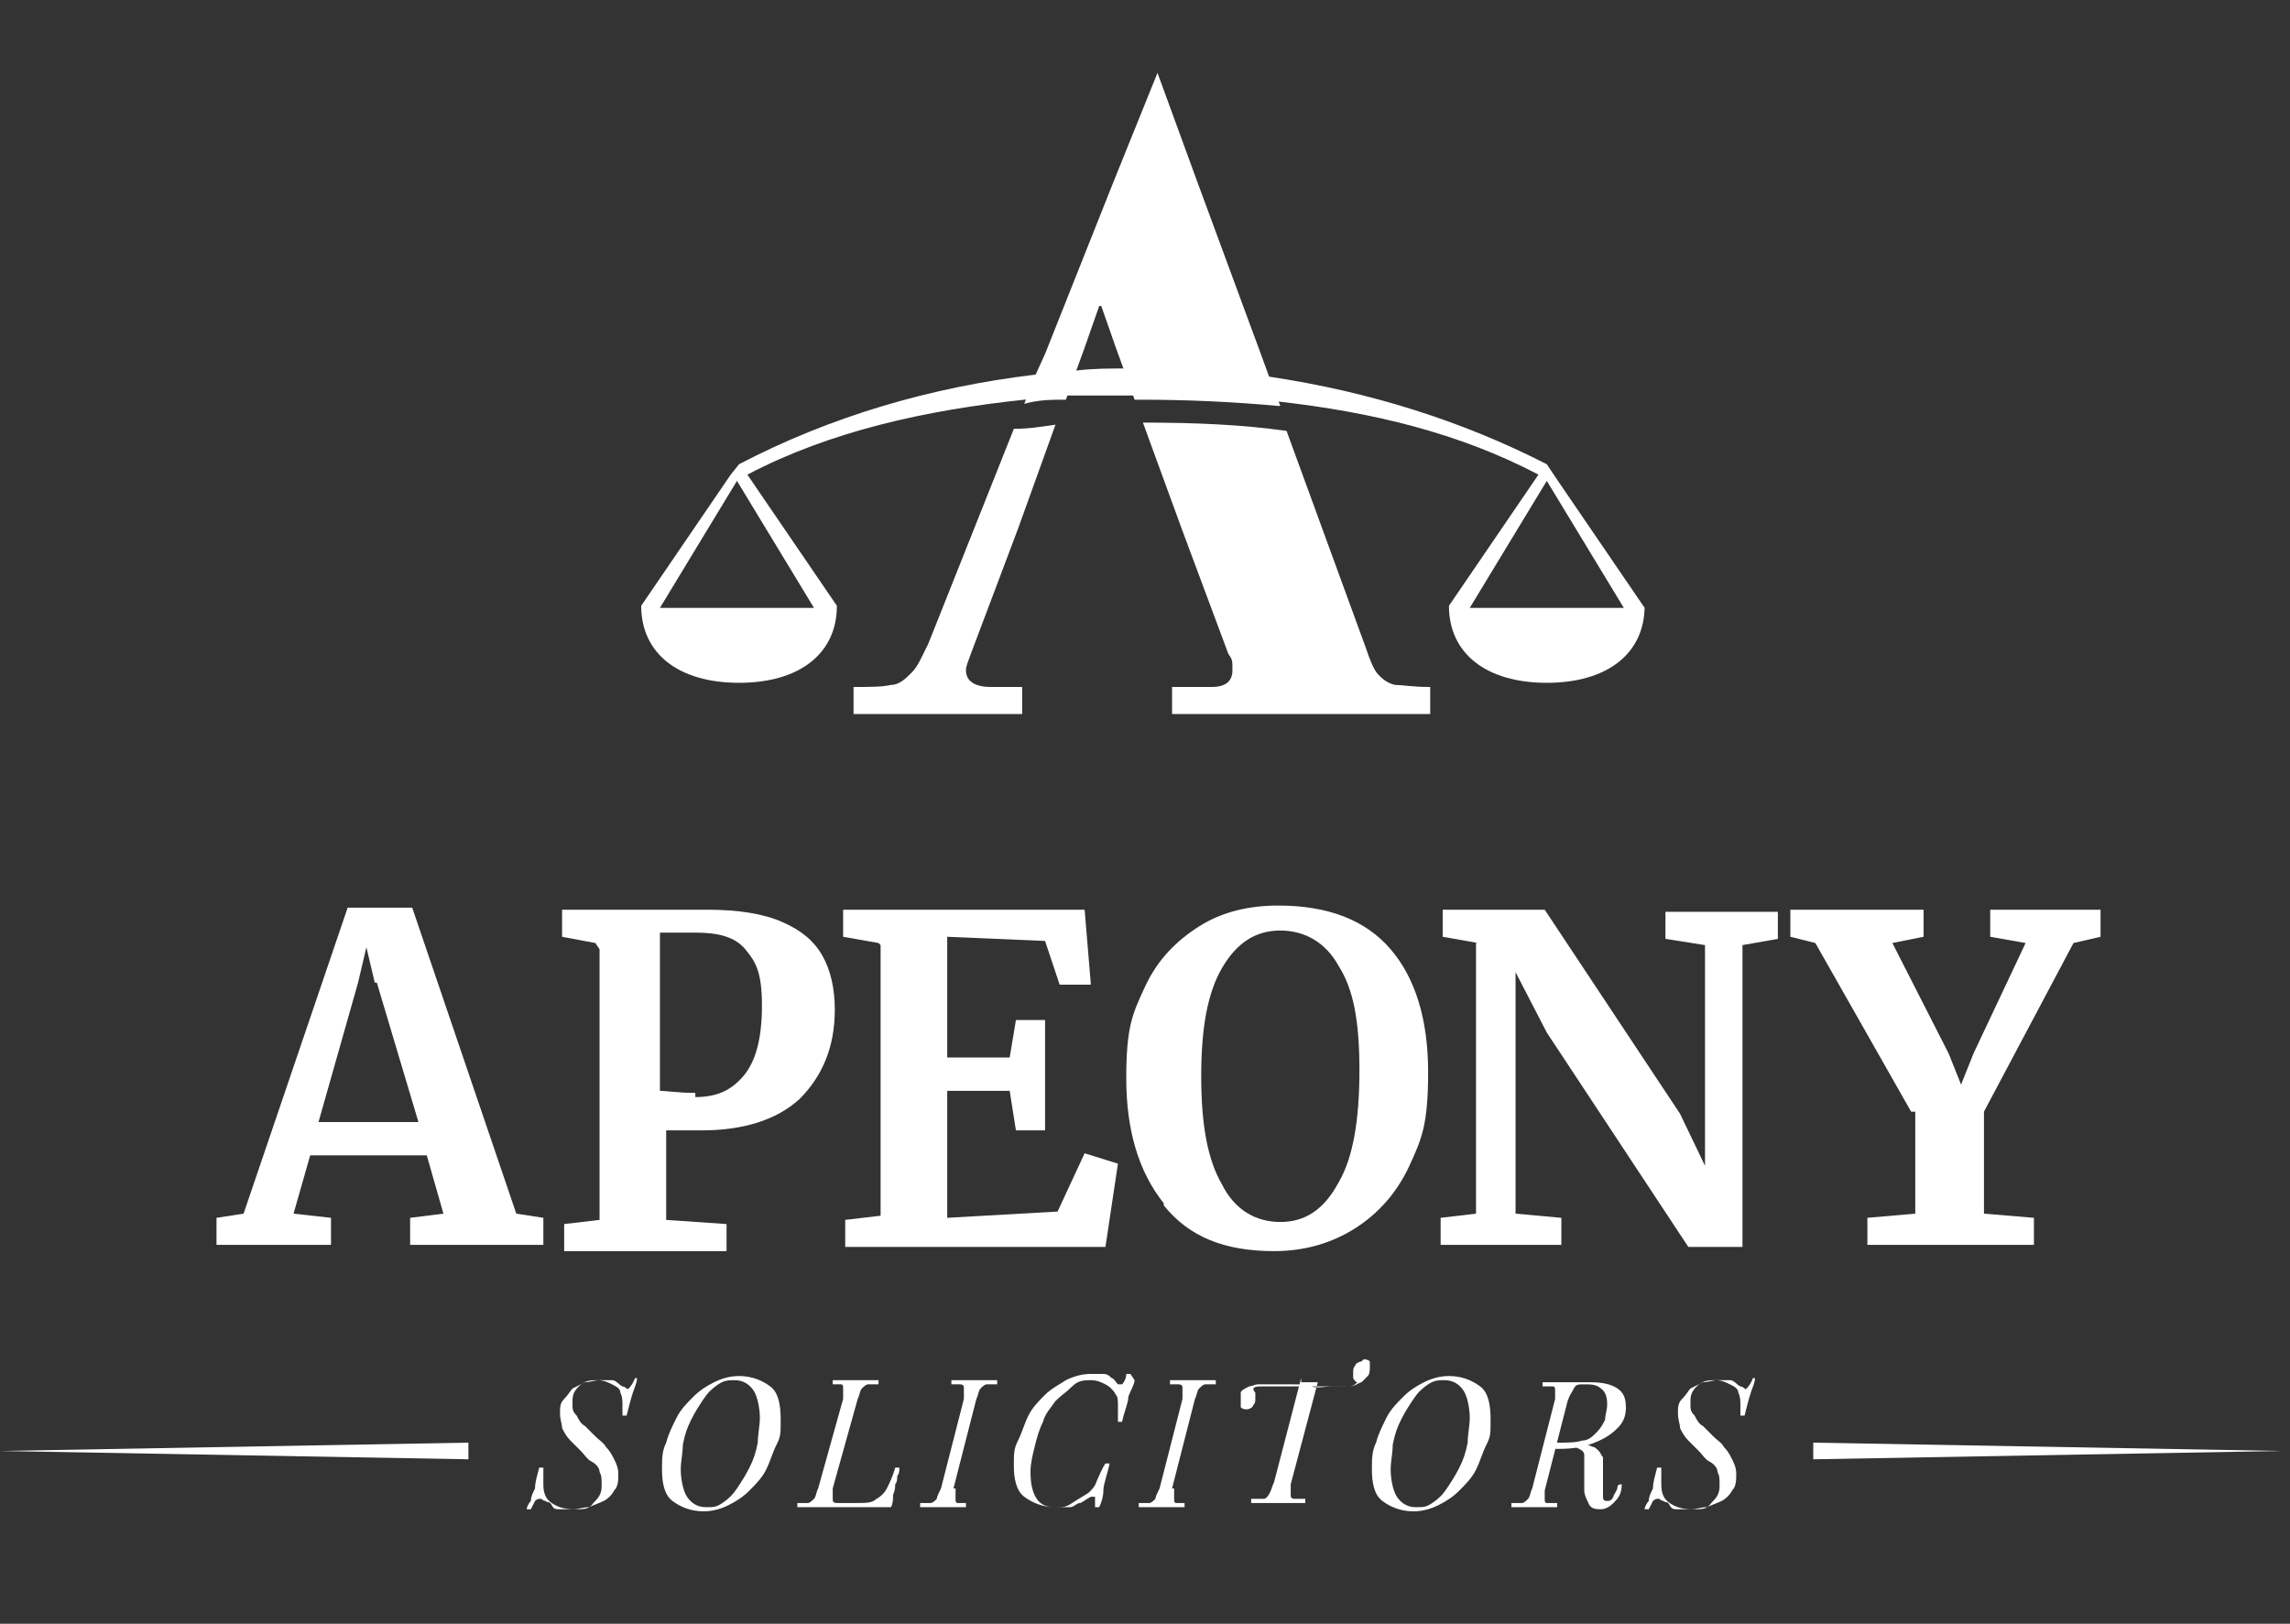 <?xml version="1.0" encoding="UTF-8"?>
<svg xmlns="http://www.w3.org/2000/svg" id="Layer_1" version="1.1" viewBox="0 0 110 78">
  <rect x="0" y="0" width="110" height="78" fill="#333333" stroke="none"/>
  <defs>
    <style>
      .st0 {
        fill: #fff;
      }
    </style>
  </defs>
  <path class="st0" d="M46.6,31.5c-.1.3-.2.5-.2.7,0,.5.4.8,1.2.8h1.5v1.3h-8.1v-1.3c.8,0,1.4,0,1.8-.1.4,0,.7-.3,1-.6.3-.3.5-.8.8-1.4l4.1-10.3c.7,0,1.3-.1,2-.2l-1.8,5-2.3,6.1Z"></path>
  <path class="st0" d="M61.4,19.5c-2.2-.2-4.4-.3-6.6-.3s-.2,0-.3,0l-.5-1.4-.4-1.1-.7-2h-.1l-.7,2-.4,1.1-.5,1.4c-.7,0-1.3,0-2,.2l.5-1.3.5-1.1,3.3-8.3,2.1-5.2,1.9,5.2,3.1,8.4.4,1.1.5,1.3Z"></path>
  <path class="st0" d="M68.7,33v1.3h-12.4v-1.3h1.9c.7,0,1-.3,1-.8s0-.5-.2-.8l-2.2-5.9-1.9-5.2c2.5,0,4.8.1,6.9.4l3.8,10.4c.2.6.4,1.1.6,1.3.2.2.4.4.8.5.3,0,.9.1,1.6.1Z"></path>
  <path class="st0" d="M79,29.2l-4.3-6.3-.4-.6h0c-4.1-2.1-8.6-3.5-13.3-4.2-2-.3-4.1-.4-6.1-.4s-.6,0-.8,0c-.8,0-1.6,0-2.4.1-.7,0-1.3.1-2,.2-5,.6-9.8,2-14.2,4.3h0l-.4.5-4.3,6.3h0c0,2.3,1.8,3.7,4.7,3.7s4.7-1.4,4.7-3.7h0s-4.3-6.3-4.3-6.3h0c4-2.1,8.6-3.1,13.3-3.6.7,0,1.3-.1,2-.2,1.1,0,2.3,0,3.4,0,.1,0,.2,0,.3,0,2.2,0,4.4,0,6.6.3,4.4.5,8.6,1.5,12.4,3.5l-4.3,6.3h0c0,2.3,1.8,3.7,4.7,3.7s4.7-1.4,4.7-3.7h0ZM39.1,29.2h-7.4l3.7-6.1,3.7,6.1ZM70.6,29.2l3.7-6.1,3.7,6.1h-7.4Z"></path>
  <path class="st0" d="M16.5,43.6h3.3l5,14.7,1.3.2v1.3h-6.4v-1.3l1.6-.2-.8-2.8h-5.6l-.8,2.8,1.8.2v1.3h-5.5v-1.3s1.3-.2,1.3-.2l5-14.7ZM18,47.2l-.4-1.7-.4,1.7-1.9,6.7h4.8l-2-6.7Z"></path>
  <path class="st0" d="M28.6,45.3l-1.6-.3v-1.3h3.3c.3,0,.8,0,1.4,0,.8,0,1.6,0,2.3,0,1.5,0,2.7.2,3.6.6.9.4,1.5.9,1.9,1.6.4.7.6,1.6.6,2.6,0,1.8-.6,3.2-1.7,4.3-1.1,1-2.7,1.5-4.7,1.5s-1.4,0-1.7,0v4.3l2.9.2v1.3h-7.8v-1.3l1.7-.2v-13ZM33.4,52.7c1,0,1.7-.3,2.3-1,.6-.7.9-1.8.9-3.4s-.3-2.1-.8-2.7c-.5-.6-1.3-.8-2.4-.8s-.8,0-1.3,0c-.2,0-.3,0-.4,0v7.6c.3,0,.9.1,1.7.1Z"></path>
  <path class="st0" d="M42.2,45.3l-1.7-.3v-1.3h11.6l.3,3.6h-1.5l-.7-2.1-4.7-.2v5.8h3c0,0,.3-1.8.3-1.8h1.4v5.3h-1.4l-.3-1.9h-3c0,0,0,6.1,0,6.1l5.3-.3,1.3-2.8,1.6.5-.6,4h-12.5v-1.3l1.7-.2v-13Z"></path>
  <path class="st0" d="M55.9,57.8c-1.2-1.5-1.8-3.5-1.8-6s.3-3.1.9-4.4c.6-1.3,1.5-2.2,2.6-2.9,1.1-.7,2.4-1,3.8-1,2.4,0,4.2.7,5.4,2.1,1.2,1.4,1.8,3.4,1.8,5.9s-.3,3.2-.9,4.5-1.5,2.3-2.6,3-2.4,1.1-3.9,1.1c-2.4,0-4.1-.7-5.3-2.2ZM58.7,46.5c-.7,1.2-1,2.9-1,5.2s.3,4,1,5.2c.6,1.2,1.6,1.8,2.8,1.8s2.1-.6,2.8-1.9c.7-1.2,1-3,1-5.4s-.3-3.9-1-5c-.6-1.1-1.6-1.7-2.8-1.7s-2.1.6-2.8,1.8Z"></path>
  <path class="st0" d="M71,45.3l-1.7-.3v-1.3h4.9l6.5,9.8,1.2,2.5v-10.6l-1.9-.3v-1.3h5.4v1.3l-1.7.3v14.5h-2.6l-6.8-10.3-1.5-2.9v11.6l2.2.2v1.3h-5.8v-1.3l1.7-.2v-13Z"></path>
  <path class="st0" d="M91.8,53.4l-4.6-8.1-1.2-.3v-1.3h6.4v1.3l-1.5.3,2.7,5.3.6,1.5.6-1.5,2.5-5.3-1.7-.3v-1.3h5.3v1.3l-1.3.3-4.3,8.1v4.9l2.4.2v1.3h-8v-1.3l2.3-.2v-4.9Z"></path>
  <path class="st0" d="M30.6,66.2c0,.2-.1.4-.2.7s-.2.7-.3,1.1h-.2c0,0,0-.2,0-.3,0,0,0-.2,0-.2,0-.2,0-.4-.1-.6,0-.2-.2-.3-.4-.4s-.4-.2-.7-.2-.6,0-.9.3-.3.5-.3.8,0,.4.2.6c.1.2.2.4.4.5.2.2.3.3.5.5.2.2.4.3.5.5.2.2.3.4.4.6.1.2.2.4.2.7s0,.6-.2.8c-.1.2-.3.4-.5.5s-.5.2-.7.3c-.3,0-.5.1-.8.1s-.4,0-.6,0c-.2,0-.3,0-.4-.2s-.2-.1-.3-.2c0,0-.1,0-.2-.1,0,0-.1,0-.1,0,0,0-.1,0-.2.1,0,0-.1.2-.2.4h-.2c0-.1.1-.3.2-.4,0-.2.1-.4.2-.6,0-.3.1-.6.2-1h.2c0,.1,0,.2,0,.4,0,.1,0,.2,0,.4,0,.4.1.7.4.9s.6.3,1.1.3.7,0,.9-.3c.2-.2.4-.4.4-.8s0-.5-.1-.7c0-.2-.2-.4-.4-.5s-.3-.3-.5-.5c-.2-.2-.3-.3-.5-.5-.2-.2-.3-.4-.4-.6,0-.2-.1-.4-.1-.7s0-.5.2-.7.3-.4.4-.5c.2-.1.4-.2.6-.3.2,0,.5-.1.7-.1s.5,0,.6,0c.2,0,.3.2.5.3,0,0,.1,0,.2.1s0,0,.1,0c0,0,.2-.2.3-.5h.2Z"></path>
  <path class="st0" d="M31.8,70.5c0-.4,0-.8.2-1.2.1-.4.3-.8.5-1.2s.5-.7.8-1c.3-.3.6-.5,1-.7.4-.2.8-.3,1.2-.3.6,0,1.1.2,1.5.5s.5.9.5,1.6,0,.8-.2,1.2-.3.8-.5,1.2c-.2.4-.5.7-.8,1s-.6.5-1,.7c-.4.2-.8.3-1.2.3-.6,0-1.1-.2-1.5-.5s-.5-.9-.5-1.5ZM35.3,66.3c-.3,0-.5,0-.8.2-.3.2-.5.4-.7.7-.2.3-.4.6-.6,1-.2.4-.3.7-.4,1.2,0,.4-.1.8-.1,1.2s.1,1,.3,1.3c.2.3.5.5.9.5s.5,0,.8-.2.5-.4.7-.7c.2-.3.4-.6.6-1,.2-.4.3-.7.4-1.2,0-.4.1-.8.1-1.2s-.1-1-.3-1.3c-.2-.3-.5-.5-.9-.5Z"></path>
  <path class="st0" d="M43.2,70.6c0,0,0,.2-.1.3,0,.1,0,.3-.1.4,0,.1,0,.3-.1.5,0,.2,0,.4-.1.6-.3,0-.6,0-1,0-.4,0-.7,0-1,0h-.5c-.2,0-.4,0-.6,0-.2,0-.5,0-.7,0-.2,0-.5,0-.7,0v-.2c.2,0,.4,0,.5,0,.1,0,.2-.1.3-.2s.1-.3.2-.5l1.2-4.3c0-.2,0-.4,0-.5,0-.1,0-.2-.1-.2,0,0-.2,0-.4,0v-.2c.2,0,.3,0,.5,0,.2,0,.4,0,.6,0s.4,0,.6,0c.2,0,.4,0,.5,0v.2c-.2,0-.4,0-.5,0-.1,0-.2.1-.3.2s-.1.3-.2.5l-1.2,4.3c0,.2,0,.4,0,.5,0,.1,0,.2.2.2s.2,0,.4,0h.6c.4,0,.7,0,.9-.2.2-.1.4-.3.5-.5s.3-.6.4-1h.2Z"></path>
  <path class="st0" d="M45.9,71.5c0,.2,0,.4,0,.5,0,.1,0,.2.1.2,0,0,.2,0,.4,0v.2c-.2,0-.3,0-.5,0-.2,0-.4,0-.6,0s-.4,0-.6,0c-.2,0-.4,0-.5,0v-.2c.2,0,.4,0,.5,0,.1,0,.2-.1.3-.2,0-.1.1-.3.2-.5l1.1-4.3c0-.2,0-.4,0-.5s0-.2-.2-.2c0,0-.2,0-.4,0v-.2c.2,0,.3,0,.5,0,.2,0,.4,0,.6,0s.4,0,.6,0c.2,0,.4,0,.5,0v.2c-.2,0-.4,0-.5,0-.1,0-.2.1-.3.2s-.1.3-.2.5l-1.1,4.3Z"></path>
  <path class="st0" d="M54.5,66.3c0,.2-.2.5-.3.8,0,.3-.2.7-.3,1.2h-.2c0-.3,0-.6,0-.8,0-.2,0-.4-.1-.5-.1-.2-.3-.4-.5-.5s-.4-.2-.7-.2-.6,0-.9.3-.5.4-.8.7c-.2.3-.5.6-.6,1-.2.4-.3.8-.4,1.2-.1.4-.2.8-.2,1.2,0,.6.1,1,.3,1.3.2.3.5.4.9.4s.5,0,.8-.2.5-.3.8-.5c.2-.2.3-.3.4-.6.1-.2.2-.5.4-.8h.2c-.1.5-.3,1-.3,1.3,0,.3-.1.6-.2.8h-.2c0-.1,0-.2,0-.3,0-.1,0-.2,0-.2s-.1,0-.2,0c-.2.1-.3.2-.5.3-.2,0-.3.2-.5.2-.2,0-.4,0-.7,0-.6,0-1.1-.2-1.5-.5s-.5-.9-.5-1.5,0-.8.2-1.2.3-.8.5-1.2c.2-.4.5-.7.8-1,.3-.3.7-.5,1-.7.4-.2.8-.3,1.2-.3s.5,0,.6,0c.2,0,.3.1.4.2.1,0,.2.2.3.3,0,0,.2,0,.2,0,0,0,.2-.2.2-.5h.2Z"></path>
  <path class="st0" d="M56.4,71.5c0,.2,0,.4,0,.5,0,.1,0,.2.1.2,0,0,.2,0,.4,0v.2c-.2,0-.3,0-.5,0-.2,0-.4,0-.6,0s-.4,0-.6,0c-.2,0-.4,0-.5,0v-.2c.2,0,.4,0,.5,0,.1,0,.2-.1.3-.2,0-.1.1-.3.2-.5l1.1-4.3c0-.2,0-.4,0-.5s0-.2-.2-.2c0,0-.2,0-.4,0v-.2c.2,0,.3,0,.5,0,.2,0,.4,0,.6,0s.4,0,.6,0c.2,0,.4,0,.5,0v.2c-.2,0-.4,0-.5,0-.1,0-.2.1-.3.2s-.1.3-.2.5l-1.1,4.3Z"></path>
  <path class="st0" d="M65.5,65.3c.1,0,.2,0,.3.1,0,0,0,.2,0,.3s0,.3-.1.4-.2.2-.3.3c-.1,0-.3.2-.6.2s-.5,0-.8,0-.5,0-.7,0c-.2,0-.5,0-.7,0-.2,0-.5,0-.7,0s-.4,0-.7,0-.4,0-.6,0c-.2,0-.3,0-.4.1,0,0,0,.1.1.2,0,0,0,.2,0,.3s0,.2-.1.3c0,.1-.2.2-.3.2s-.2,0-.3-.1c0,0,0-.2,0-.3s0-.2,0-.4c0-.1.2-.2.4-.3.1,0,.3-.1.4-.1.2,0,.3,0,.4,0,.1,0,.2,0,.3,0,.3,0,.7,0,1,0,.3,0,.6,0,.9.1s.6,0,1,0,.5,0,.7,0,.3,0,.5-.2h0c0,0-.1,0-.2-.2,0,0,0-.2,0-.3s0-.2.1-.3c0-.1.2-.2.3-.2ZM62.5,66.4c.1,0,.2,0,.3,0,0,0,.2,0,.2,0s.2,0,.3,0l-1.3,4.9c0,.2,0,.4,0,.5,0,.1,0,.2.2.2.1,0,.3,0,.5,0v.2c-.2,0-.4,0-.6,0-.2,0-.5,0-.7,0s-.5,0-.7,0c-.2,0-.4,0-.6,0v-.2c.3,0,.5,0,.6,0,.1,0,.2-.1.3-.3s.1-.3.2-.5l1.3-5Z"></path>
  <path class="st0" d="M65.9,70.5c0-.4,0-.8.2-1.2.1-.4.3-.8.5-1.2s.5-.7.8-1c.3-.3.6-.5,1-.7.4-.2.8-.3,1.2-.3.6,0,1.1.2,1.5.5s.5.9.5,1.6,0,.8-.2,1.2-.3.8-.5,1.2c-.2.4-.5.7-.8,1s-.6.5-1,.7c-.4.2-.8.3-1.2.3-.6,0-1.1-.2-1.5-.5s-.5-.9-.5-1.5ZM69.4,66.3c-.3,0-.5,0-.8.2-.3.2-.5.4-.7.7-.2.3-.4.6-.6,1-.2.4-.3.7-.4,1.2,0,.4-.1.8-.1,1.2s.1,1,.3,1.3c.2.3.5.5.9.5s.5,0,.8-.2.5-.4.7-.7c.2-.3.4-.6.6-1,.2-.4.3-.7.4-1.2,0-.4.1-.8.1-1.2s-.1-1-.3-1.3c-.2-.3-.5-.5-.9-.5Z"></path>
  <path class="st0" d="M74.5,69.5v-.2h.4c.4,0,.8,0,1.1-.1.3,0,.5-.2.7-.4.2-.2.3-.4.4-.6,0-.2.1-.5.1-.7s0-.6-.3-.8c-.2-.2-.5-.2-.8-.2s-.4,0-.5.2-.2.3-.3.6l-1.1,4.3c0,.2,0,.3,0,.4,0,.1,0,.2.1.2s.2,0,.5,0v.2c-.2,0-.3,0-.5,0-.2,0-.4,0-.6,0s-.4,0-.6,0c-.2,0-.4,0-.5,0v-.2c.2,0,.4,0,.5,0,.1,0,.2-.1.3-.2s.1-.3.2-.5l1.1-4.3c0-.2,0-.3,0-.4,0-.1,0-.2-.1-.2s-.2,0-.5,0v-.2c.1,0,.2,0,.3,0,.1,0,.2,0,.4,0,.1,0,.3,0,.4,0,.2,0,.4,0,.6,0,.2,0,.4,0,.6,0,.6,0,1,.1,1.3.3.3.2.4.5.4.9s-.1.7-.4,1-.6.5-1.1.7c-.5.2-1,.3-1.7.3h-.3ZM74.6,69.4c.3,0,.6,0,.7,0s.3,0,.4,0c.1,0,.2,0,.3,0,.2,0,.3,0,.5.1.1,0,.2.1.3.2s.1.2.2.3c0,.1,0,.3,0,.5v.9c0,.2,0,.3,0,.5s.1.2.2.2c.1,0,.2,0,.3-.2,0-.1.2-.3.2-.5h0c0-.1.2-.1.2-.1h0c0,.5-.2.7-.4.9-.2.2-.4.3-.6.3s-.5,0-.6-.3c-.1-.2-.2-.4-.2-.6v-1c0-.3,0-.6,0-.7,0-.2-.2-.3-.5-.4-.2,0-.6-.1-1.1-.1h0Z"></path>
  <path class="st0" d="M84.3,66.2c0,.2-.1.4-.2.7s-.2.7-.3,1.1h-.2c0,0,0-.2,0-.3,0,0,0-.2,0-.2,0-.2,0-.4-.1-.6,0-.2-.2-.3-.4-.4s-.4-.2-.7-.2-.6,0-.9.3-.3.5-.3.8,0,.4.2.6c.1.2.2.4.4.5.2.2.3.3.5.5.2.2.4.3.5.5.2.2.3.4.4.6.1.2.2.4.2.7s0,.6-.2.8c-.1.2-.3.4-.5.5s-.5.2-.7.3c-.3,0-.5.1-.8.1s-.4,0-.6,0c-.2,0-.3,0-.4-.2s-.2-.1-.3-.2c0,0-.1,0-.2-.1,0,0-.1,0-.1,0,0,0-.1,0-.2.1,0,0-.1.2-.2.4h-.2c0-.1.1-.3.2-.4,0-.2.1-.4.2-.6,0-.3.1-.6.2-1h.2c0,.1,0,.2,0,.4,0,.1,0,.2,0,.4,0,.4.1.7.4.9s.6.3,1.1.3.7,0,.9-.3c.2-.2.4-.4.4-.8s0-.5-.1-.7c0-.2-.2-.4-.4-.5s-.3-.3-.5-.5c-.2-.2-.3-.3-.5-.5-.2-.2-.3-.4-.4-.6,0-.2-.1-.4-.1-.7s0-.5.2-.7.3-.4.4-.5c.2-.1.4-.2.6-.3.2,0,.5-.1.7-.1s.5,0,.6,0c.2,0,.3.2.5.3,0,0,.1,0,.2.1s0,0,.1,0c0,0,.2-.2.3-.5h.2Z"></path>
  <polygon class="st0" points="87.1 69.3 109.6 69.7 87.1 70.1 87.1 69.3"></polygon>
  <polygon class="st0" points="22.5 70.1 0 69.7 22.5 69.3 22.5 70.1"></polygon>
</svg>
